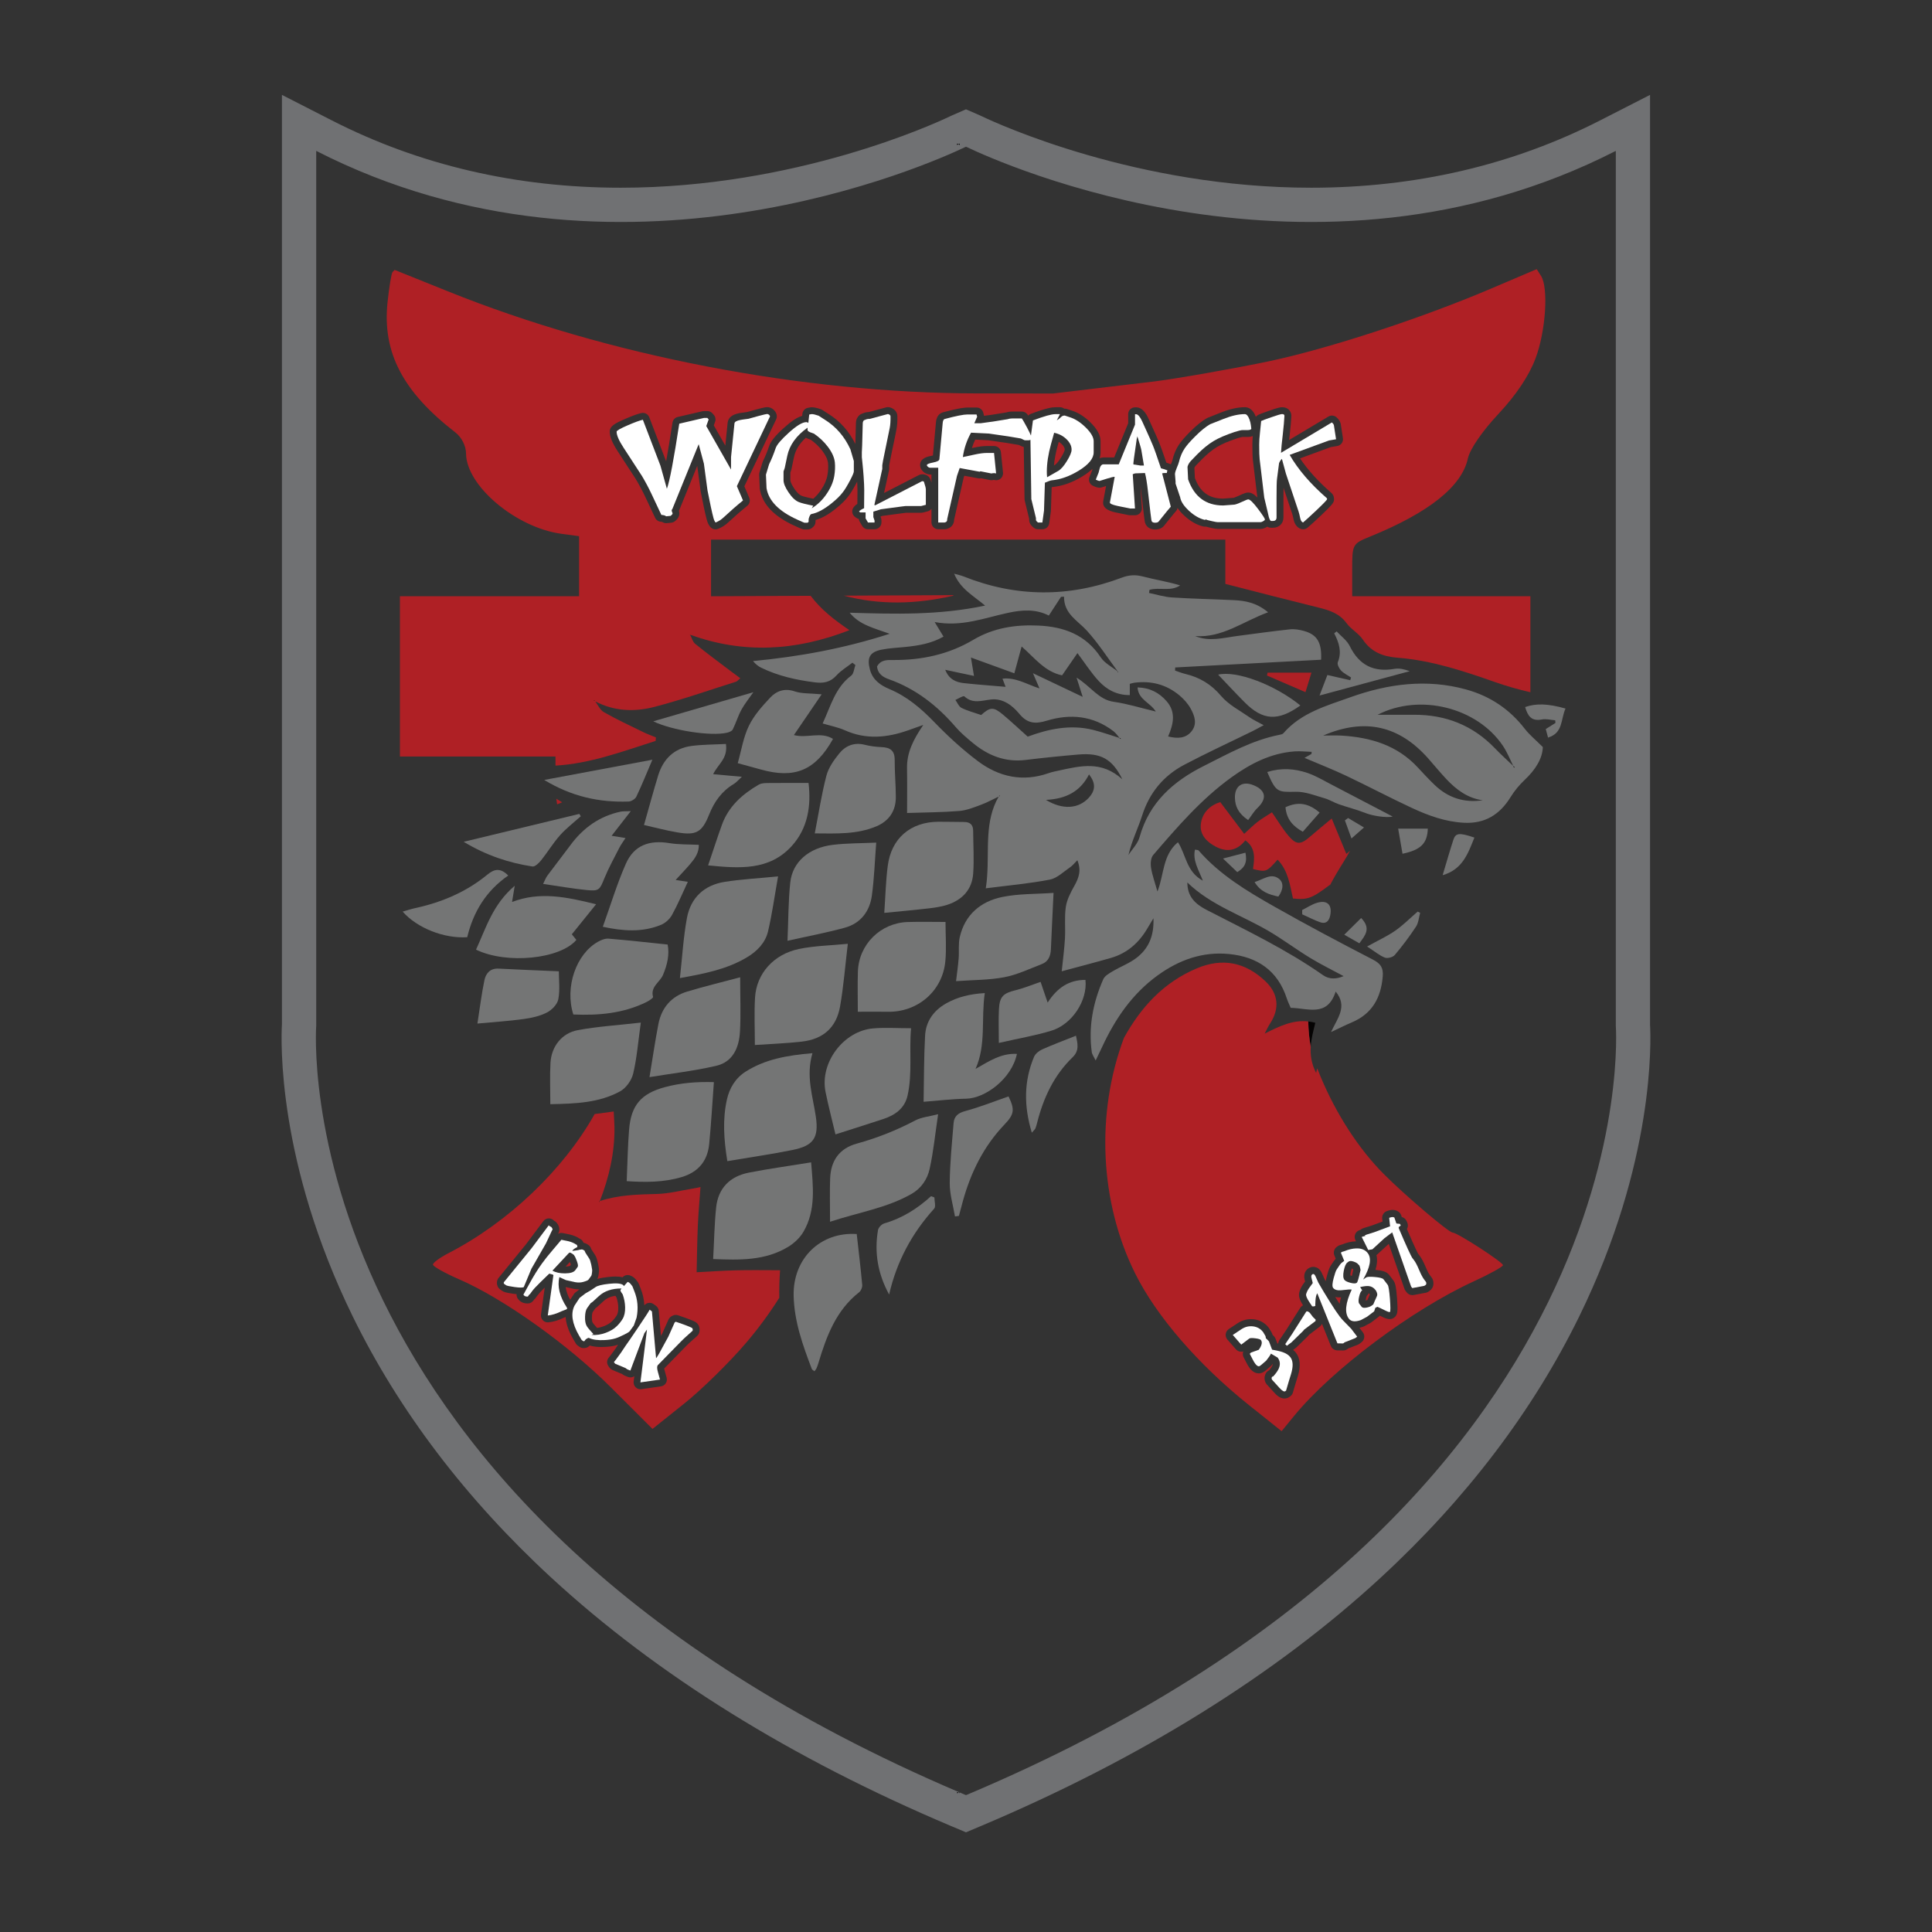 <svg viewBox="0 0 1440 1440" xmlns="http://www.w3.org/2000/svg" id="Layer_1">
  <rect x="0" y="0" width="1440" height="1440" fill="#333333" stroke="none"/>
  <defs>
    <style>
      .cls-1 {
        fill: #fff;
      }

      .cls-2 {
        fill: #707173;
      }

      .cls-3 {
        fill: #af2025;
      }

      .cls-4 {
        fill: #050303;
      }

      .cls-5 {
        fill: #747575;
      }
    </style>
  </defs>
  <path d="M1229.85,763.57V70.72l-37.16,19c-65.14,33.31-137.61,50.2-215.42,50.2-130.31,0-233.88-47.72-245.27-53.16l-.58-.27c-.44-.21-.85-.4-1.23-.56l-10.2-4.45-10.2,4.45c-.37.16-.77.34-1.3.59l-.51.24c-11.38,5.44-114.95,53.16-245.27,53.16-77.81,0-150.28-16.89-215.41-50.2l-37.16-19v692.84c-.67,11.56-3.79,102.22,52.86,217.81,34.51,70.4,84.25,135.83,147.84,194.47,78.71,72.58,179.02,134.9,298.1,185.21.38.16.78.33,1.24.51l9.83,4.14,9.84-4.16c.4-.16.8-.32,1.19-.49,119.09-50.31,219.38-112.62,298.1-185.21,63.59-58.64,113.33-124.07,147.84-194.47,56.65-115.58,53.53-206.25,52.86-217.81ZM713.38,107.03s.34.18.99.5c.66-.32.99-.5.99-.5v.96c-.39-.18-.71-.34-.99-.46-.28.12-.6.28-.99.46v-.96ZM720.99,1337.58c-.32.14-.66.27-.99.41-.34-.14-.67-.27-.99-.41-1.22-.52-2.42-1.04-3.64-1.56v.58c-.34-.14-.66-.28-.99-.43-.34.14-.66.28-.99.43v-.83c.32.14.66.27.99.41.23-.1.46-.19.69-.28-506.32-215.75-479.38-571.52-479.38-571.52V112.46c224.85,114.99,459.48,8.74,483.33-2.66.39-.18.71-.34.99-.46.28.12.6.28.99.46,23.85,11.4,258.45,117.65,483.33,2.66v651.92s27.09,357.63-483.33,573.21Z" class="cls-2"></path>
  <path d="M980.36,762.33c-1.81-.49-3.57-.81-5.29-1,.29,7.6.85,13.42,1.87,18.74.39-5.96,1.95-11.73,3.42-17.73Z" class="cls-4"></path>
  <path d="M715.37,107.03s-.34.18-.99.5c.28.12.6.28.99.46v-.96Z" class="cls-4"></path>
  <path d="M713.38,107.03v.96c.39-.18.71-.34.99-.46-.66-.32-.99-.5-.99-.5Z" class="cls-4"></path>
  <path d="M713.38,1336.61c.34-.14.66-.28.99-.43-.34-.14-.67-.27-.99-.41v.83Z" class="cls-4"></path>
  <path d="M992.58,610.07c-6.22,5.2-11.31,9.32-16.25,13.61-6.91,6-10.11,6.18-15.98-.73-4.32-5.09-7.76-10.94-12.32-17.48-3.86,2.53-7.45,4.6-10.71,7.09-3.08,2.36-5.81,5.16-9.98,8.93-6.02-7.99-11.7-15.51-17.84-23.66-7.63,2.41-13.64,7.96-14.5,16.73-.76,7.84,4.68,13.19,11.44,16.64,8.4,4.28,15.8,2.7,21.76-4.85,7.98,5.75,6.79,13.78,5.71,21.36,9.79,2.41,10.07,2.3,18.34-6.97,7.85,8.12,9.19,18.87,11.44,28.94,10.87,1.16,14.13-.06,27.42-10.09.06.05.12.11.18.17,2.88-5.47,6.22-11.16,10.09-17.3,1.61-2.55,3.26-5.38,4.91-8.39-.9.77-1.82,1.57-2.8,2.41-3.83-9.28-6.95-16.83-10.91-26.4Z" class="cls-3"></path>
  <path d="M425.48,942.59c-.08-.24-.18-.55-.31-.91-.15-.41-.29-.77-.41-1.07l-3.15,3.38c2.07-.06,2.96-.38,3.23-.5l.64-.89Z" class="cls-3"></path>
  <path d="M458.63,965.78c-3.57.56-6.47,1.87-8.78,3.98l-4.64,4.23c-.16.15-.33.28-.51.41l-.83.58-2.1,2.91s-.51.83-.6,3.65c-.12,2.92.41,4.01.57,4.27.23.38.99,1.46,3.29,3.97,1.55-.2,3.12-.59,4.7-1.18,2.71-.99,4.9-2.29,6.52-3.89,1.44-1.43,2.61-2.91,3.47-4.38.79-1.35,1.16-3.34,1.1-5.89-.06-2.43-.5-4.89-1.31-7.35-.3-.43-.59-.87-.88-1.32Z" class="cls-3"></path>
  <path d="M1008.68,946.47c-.03-.14-.06-.26-.09-.37l-.31-.32c-.12-.07-.35-.19-.76-.34-.19.47-.48,1.32-.76,2.77-.22,1.15-.28,1.91-.28,2.38.27.1.64.22,1.14.36.27-1.02.62-2.45,1.06-4.48Z" class="cls-3"></path>
  <path d="M995.19,966.67c.32.52.64,1.04.98,1.58.79,1.27,1.54,2.43,2.26,3.54.26-1.53.61-3.12,1.12-4.81-.42.02-.81.03-1.19.03-.59,0-1.12-.03-1.58-.07-.57-.06-1.09-.15-1.59-.27Z" class="cls-3"></path>
  <path d="M976.93,780.06c-1.02-5.32-1.58-11.14-1.87-18.74-11.43-1.29-21.27,3.46-32.45,9.07,1.84-3.48,2.72-5.53,3.93-7.36,7.49-11.3,6.27-22.53-3.39-31.68-15.05-14.26-32.09-17.65-51.26-9.54-24.64,10.42-41.59,28.93-54.19,51.82-21.09,56.34-18.01,122.32,8.28,175.33,15.84,32.01,47.14,68.17,85.34,98.66l23.92,19.1,9.53-11.65c28.37-34.49,87.72-78.93,133.49-99.92,12.05-5.53,21.96-11.02,21.96-12.17,0-2.23-34.05-24.26-37.46-24.26-2.89,0-35.83-28-51.48-43.77-18.51-18.62-35.27-44.43-46.88-72.18-.97-2.31-1.84-4.45-2.62-6.49-.31,1.1-.59,2.25-.8,3.49-3.59-7.09-4.45-13.51-4.04-19.74ZM984.15,947.04c.48.64,1,1.53,1.97,3.8.61,1.42,1.02,2.34,1.21,2.72.23.42.5.9.8,1.41.21-1.31.51-2.63.86-3.91,1.32-4.98,2.21-6.73,2.89-7.78,1.74-2.71,2.84-4.2,3.68-5.13l-1.02-2.49c-.9-2.22-.2-4.77,1.71-6.22l.58-.44c.96-.73,2.06-1.07,2.9-1.29.21-.05.36-.09.47-.12,3.6-1.48,7.14-2.29,10.49-2.4l-.46-.92c-.7-1.4-.74-3.05-.11-4.49.63-1.44,1.87-2.52,3.38-2.96l.51-.15c.15-.14.31-.27.48-.4.6-.46,1.3-.79,2.05-.98.08-.03.17-.06.26-.09l5.67-1.76,7.97-2.96-.23-2.26c-.25-2.37,1.12-4.61,3.34-5.48,1.64-.64,3.09-.95,4.44-.95,1.74,0,3.34.53,4.61,1.53.81.64,1.42,1.5,1.75,2.47l.43,1.27c.42.12.85.29,1.27.52.98.53,1.76,1.36,2.24,2.36l.56,1.16c.78,1.63.66,3.5-.22,4.98,6.54,15.23,8.13,18.04,8.47,18.54l1.13,1.49c1.36,1.8,2.8,4.51,4.39,8.28,1.6,3.81,2.61,5.39,3.07,6l1.35,1.78c.87,1.15,1.33,2.58,1.36,4.25.04,3.03-1.5,4.65-2.42,5.35l-.57.43c-.08.06-.16.12-.25.17-.7.59-1.54,1-2.47,1.18l-9.06,1.68c-.32.06-.65.09-.97.09-1.64,0-3.21-.76-4.22-2.1l-.86-1.14c-.33-.44-.59-.93-.78-1.45l-11.7-33.51-8.58,7.88c-.19.17-.39.33-.6.47.92,3.63.36,7.52-.75,11.01.07,0,.14.01.2.02,4.65.43,8.13,1.23,10.05,3.76l3.12,4.12c1.27,1.67,2.04,4.18,2.73,13.28.73,9.52.55,12.38-2.12,14.4-.98.74-2.18,1.14-3.47,1.14-1.51,0-3.11-.52-5.9-1.91-.51-.25-.97-.48-1.37-.68-.28.36-.61.69-.99.97l-5.38,4.07c-.22.17-.46.32-.7.45l-4.51,2.41c-.23.12-.47.23-.72.32-1.01.36-1.96.62-2.88.83l2.56,3.38c.85,1.12,1.22,2.53,1.02,3.92-.19,1.39-.93,2.65-2.05,3.5l-1.4,1.06c-.38.29-.81.53-1.25.7l-7.24,2.85-.57.43c-.92.7-2.04,1.07-3.19,1.07-.03,0-4.36-.08-4.36-.08-2.12-.04-4.02-1.35-4.81-3.32l-6.62-16.45c-.36.8-.9,1.52-1.61,2.07l-7.92,6-.55.66c-.12.15-.25.29-.39.42l-8.46,8.28c-.16.16-.33.3-.51.44l-2.05,1.55c.81.68,1.56,1.41,2.17,2.22,3.1,4.09,3.56,9.85,1.39,17.11-.33,1.06-.89,2.89-1.7,5.55l-2.03,6.9c-.32,1.09-.98,2.04-1.88,2.73l-.57.43c-1.1.84-2.43,1.28-3.83,1.28-3.24,0-5.75-2.29-7.77-4.53l-5.41-5.95c-.26-.29-.49-.6-.68-.93-1.31-2.29-1.33-4.95-.07-7.29.55-1.02,1.43-1.84,2.48-2.31,1.56-1.84,2.17-2.98,2.4-3.53.23-.55.33-.98.33-1.35-.26.33-.53.67-.81,1.03-.2.25-.43.48-.67.69l-3.56,3.06c-.99.87-2.62,2.13-4.73,2.34-.18.02-.51.04-.69.04-3.64,0-5.91-2.88-6.66-3.82-.87-1.07-1.79-2.58-2.76-4.57-.88-1.74-1.48-2.92-1.81-3.51-.44-.8-.66-1.69-.65-2.6,0-.48.07-1.13.31-1.84-.48.14-.98.21-1.47.21-1.48,0-2.95-.62-3.99-1.81l-6.32-7.23c-1-1.15-1.46-2.68-1.26-4.19.2-1.51,1.05-2.87,2.33-3.71l6.68-4.41c3.05-1.96,6.33-2.94,9.82-2.94.61,0,1.22.03,1.85.09,4.7.49,8.65,2.71,11.46,6.42.22.29.32.42,1.97,3.27.33.59.58,1.2.76,1.85.88.89,1.3,1.4,1.58,1.76.31.4.55.85.73,1.32l1.28,3.38c.22.05.42.09.63.14.07-.89.36-1.78.88-2.57l5.23-7.77,10.34-16.33c.34-.53.77-1,1.28-1.39.25-.19.51-.35.77-.49-2-3.1-3.72-6.64-2.69-9.98.48-1.74,1.39-3.65,2.74-5.68.06-.09.1-.16,1.51-2.08-.08-.32-.18-.68-.28-1.07-1.32-5,1.24-7.57,2.4-8.45,1.19-.9,2.58-1.39,4-1.39,1.2,0,3.48.36,5.31,2.78Z" class="cls-3"></path>
  <path d="M581.41,946.76c-11.59,0-22.13-.2-32.66.06-10.22.25-20.44.97-29.51,1.43.25-10.6.37-22.49.87-34.37.4-9.5,1.28-18.98,1.99-29.13-1.42.29-3.66.81-5.92,1.18-8.77,1.42-17.53,3.73-26.34,3.97-14.48.39-28.85.67-42.75,5.3,6.87-17.65,11.09-35.84,10.91-54.89-.03-3.46-.34-6.92-.59-11.86-4.78.63-9.5,1.26-14.18,1.88-23.42,41.71-64.55,80.87-109.16,103.81-6.23,3.23-11.35,6.97-11.35,8.42.04,1.41,8.79,6.31,19.44,10.94,33.01,14.28,81.38,48.74,113.46,80.86l30.71,30.67,23.7-18.92c13.02-10.42,33.83-30.82,46.21-45.4,8.99-10.52,17.22-21.73,24.6-33.44-.12-6.77.09-13.61.58-20.51ZM446.96,895.52l-.18.44-.1-.64.28.2ZM520.34,994.9c-.11.15-.23.3-.36.44-.37.41-1.05,1.07-3.41,3.1-2.06,1.81-3.8,3.43-5.13,4.79l-16.42,16.79c.05.3.14.7.29,1.22l1.56,5.64c.39,1.41.16,2.93-.65,4.16-.8,1.23-2.09,2.05-3.55,2.26l-14.59,2.11c-.24.03-.49.05-.73.05-1.33,0-2.61-.52-3.57-1.46-1.14-1.12-1.69-2.7-1.49-4.28l.5-4.01c-.27.19-.56.35-.86.49-.66.29-1.36.43-2.06.43-.64,0-1.29-.12-1.9-.37l-2.33-.93c-.39-.15-.75-.36-1.09-.6l-.82-.59-7.1-2.97c-1.52-.62-2.39-1.8-3.28-3.17-1.3-2-1.05-4.63.6-6.33.22-.25,1.14-1.4,4.72-6.36.37-.52.9-1.31,1.58-2.37.16-.24.3-.46.44-.68-.21.07-.44.15-.64.21-2.42.77-5.4,1.25-8.98,1.43-.97.06-1.93.08-2.85.08-3.35,0-6.22-.37-8.7-1.12-.89,1.09-2.19,1.76-3.6,1.86l-.69.05c-.12,0-.23.01-.34.01-1.07,0-2.11-.34-2.99-.96l-1.3-.93c-1.02-.73-1.25-1.13-3.44-4.96-3.39-5.89-5.25-11.35-5.57-16.32-.36.14-.64.24-.8.31-4.5,2.16-8.45,3.35-12.08,3.66-.14.01-.28.02-.43.02-1.4,0-2.74-.57-3.71-1.6-1.07-1.13-1.56-2.68-1.35-4.21l2.8-20.11c-3.35,3.27-4.83,5.04-5.49,5.95l-1.29,1.79c-.31.43-.68.82-1.13,1.17l-.58.8c-.93,1.29-2.4,2.07-3.99,2.12h-.39c-2.06,0-3.83-.51-5.25-1.54-.51-.37-.97-.82-1.43-1.39,0,0,0-.01,0-.01,0,0,.04.04.11.11-1.13-1.07-1.67-2.59-1.56-4.09-.73-.07-1.49-.16-2.35-.29-5.57-.76-7.23-1.35-8.49-2.26l-1.53-1.11c-.73-.53-1.31-1.25-1.68-2.07-1.03-2.31-.69-4.85.86-6.66l20.29-24.88,12.86-17.17c.97-1.3,2.49-2.05,4.09-2.05.19,0,.38.01.57.03,1.23.14,2.36.72,3.17,1.61.46.24.83.47,1.15.71.34.25.65.53.92.85,1.56,1.86,2.24,3.78,2.02,5.7-.11.94-.44,1.82-.95,2.6.75-.42,1.59-.66,2.46-.66.34,0,.68.03,1.02.1,0,0,5.27,1.08,5.33,1.09,2.73.66,5.13,1.67,7.14,2.99,1.41.54,2.53,1.68,3.02,3.14,1.24.24,2.49.83,3.79,1.77.97.7,1.67,1.72,1.96,2.88h0s.26.59,1.26,2c1.51,2.14,2.33,3.59,2.74,4.85.76,2.33,1.35,4.99,1.74,7.9.12,1,.07,2.07-.13,3.7-.19,1.53-.47,2.79-1.07,3.88,2.1-.62,4.73-1.09,8.08-1.46,2-.23,3.83-.35,5.42-.35,2.07,0,3.81.19,5.3.59l.02-.02c1-1.12,2.4-1.69,3.8-1.69.85,0,1.7.21,2.47.64.75.31,1.27.59,1.72.93,1.09.78,2.19,2,3.53,3.92.25.36.46.76.61,1.17.3.82.75,1.97,1.35,3.44,1.64,4,2.53,8.19,2.74,12.52.67-.83,1.58-1.44,2.63-1.72.43-.11.86-.17,1.29-.17,1.07,0,2.12.34,3.01.98l1.73,1.25c1.2.87,1.97,2.21,2.1,3.69l1.66,18.69c.3-.55.6-1.11.91-1.69l4.65-10.41c.14-.32.31-.61.51-.89.82-1.14,1.92-1.74,2.88-2.17.66-.3,1.38-.45,2.1-.45.52,0,1.05.08,1.55.24,1.04.33,3.05,1.03,6.02,2.1,5.57,2.03,6.81,2.75,7.59,3.32.86.63,2.32,2.06,2.54,4.76.05.67.21,2.65-1.08,4.44Z" class="cls-3"></path>
  <path d="M710.69,443.95c-.11-.13-.22-.25-.33-.37l-81.55.39c26.71,7.03,53.61,6.51,81.88-.01Z" class="cls-3"></path>
  <path d="M1019.19,968.9l.05-.04.46-1.11c.51-1.2.96-2.2,1.34-3-.37-.48-.67-.7-.91-.81-.34.75-.84,1.41-1.47,1.93-.11.3-.29.82-.49,1.69-.19.79-.26,1.33-.29,1.66l.07.1c.91-.22,1.24-.42,1.24-.42Z" class="cls-3"></path>
  <path d="M597.29,369.46c.87.36,3.14,1.12,8.88,2.26,2.16-1.86,4.11-4.08,5.83-6.64,2.55-3.76,4.15-7.49,4.76-11.11.51-3.13.65-6.09.4-8.77-.27-2.72-1.69-5.8-4.21-9.12-2.35-3.1-5.24-5.88-8.61-8.28-.81-.28-1.62-.58-2.43-.9-.47-.2-.9-.41-1.29-.63-4.82,4.35-7.73,9.15-8.86,14.56l-1.88,8.98c-.05.21-.1.43-.18.63l-.61,1.77v5.65c0,.46.2,2.28,2.8,6.15,2.55,3.86,4.47,5.06,5.38,5.44Z" class="cls-3"></path>
  <path d="M428.93,963.28l3.01-2.29c-.16,0-.32.03-.48.03-1.21,0-2.47-.12-3.75-.36-.39-.08-2.39-.53-6.12-1.36.39,2.99,1.52,6.14,3.37,9.49l2.79-4.25c.32-.48.71-.91,1.17-1.26Z" class="cls-3"></path>
  <path d="M790.85,340.98c2.64-4.27,2.73-5.75,2.74-5.82,0-.47,0-1.95-2.24-4.13-.69-.67-1.42-1.24-2.22-1.73l-.86,3.11c-1.42,5.18-2.33,10.04-2.72,14.53l.61-.35c.57-.32,2.15-1.5,4.69-5.61Z" class="cls-3"></path>
  <path d="M488.85,549.6c-3.1-1.28-6.28-2.4-9.29-3.87-9.9-4.84-19.92-9.48-29.47-14.93-2.75-1.57-4.36-5.14-6.37-8,14.05,7.37,29.16,7.94,43.93,4.1,20.55-5.34,40.66-12.41,60.93-18.8.9-.29,1.59-1.26,3.19-2.58-2.44-1.8-4.57-3.34-6.65-4.92-9.03-6.86-18.17-13.59-26.97-20.72-1.86-1.51-2.56-4.46-3.77-6.78,39.1,14.07,77.75,12.52,118.73-3.39-11.24-7.69-21.06-15.2-28.91-25.63l-74.22.35v-42.21h383.33v33c23.05,5.93,46.11,11.85,69.21,17.57,8.44,2.09,15.77,4.37,21.19,11.77,3.32,4.54,8.92,7.47,12.03,12.1,6.41,9.53,15.15,12.72,26.13,13.59,25.11,1.97,48.89,9.88,72.47,18.14,8.68,3.04,17.45,5.56,26.33,7.57v-71.56h-132.82v-19.51c0-19.25.15-19.58,13.17-24.89,43.99-17.88,68.51-37.42,73.03-58.23,1.56-7.01,10.57-20.18,22.85-33.31,13.32-14.28,22.81-28.49,27.63-41.43,7.6-20.29,9.72-52.45,4.08-61.38l-3.23-5.04-34.49,14.69c-51.44,21.88-120.14,44.4-164.53,53.85-24.63,5.23-69.73,13.17-86.09,15.17-8.72,1.04-29.23,3.49-45.58,5.42l-29.78,3.56-56.3-.07c-130.78-.15-275.43-28.04-394.71-76.07l-39.76-15.99-1.52,1.56c-.85.85-2.56,11.05-3.78,22.7-3.89,37.28,11.39,66.54,50.52,96.84,4.75,3.67,7.94,9.98,8.01,15.8.19,24.07,37.24,55.23,71.07,59.79l13.17,1.78v44.77h-133.52v119.47h115.94l.02,6.76c25.74-1.44,50.08-10.6,74.62-18.41.07-.87.15-1.75.22-2.62ZM513.5,473.04l.53-.06.3.02-.83.04ZM584.37,318.85c5.47-4.99,9.79-7.84,13.52-8.87l.17-1.55c.26-2.43,2.19-4.31,4.58-4.54l.17-.04c.89-.21,1.57-.31,2.22-.31,1.73,0,3.89.48,6.81,1.5.42.15.81.35,1.17.59,1.07.73,2.61,1.72,4.61,2.97,8.49,5.29,15.16,12.8,19.91,22.28l.42-15.42c0-3,1.39-4.93,2.56-5.99.49-.45,1.06-.79,1.69-1.02.28-.1.95-.36,2.01-.77.98-.36,2.02-.53,3.36-.58l12.96-3.48c.43-.12.88-.17,1.32-.17.49,0,.99.07,1.47.21,5.13,1.54,5.53,5.43,5.53,6.59.08,3.68-.13,6.86-.64,9.59-.3,1.75-1.44,7.31-3.47,16.93-1.59,7.62-1.93,9.64-2,10.16v2.53c0,.37-.04.74-.12,1.09l-3.71,16.91,26.07-13.41c.72-.37,1.52-.57,2.34-.57,2.82,0,4.43,1.23,5.28,2.26.4.49.71,1.04.91,1.64.29.87.52,1.61.72,2.29v-6.01h-1.01c-1.24,0-3.1-.34-4.94-1.97-2.06-1.81-2.5-3.76-2.5-5.07,0-5.26,5.91-6.41,8.75-6.95.3-.06.57-.12.8-.17.52-6,1.26-14.11,2.26-24.73.11-1.25.31-2.19.65-3,1.03-2.95,3.15-4.01,4.36-4.39.07-.02.13-.04.2-.06,11.94-3.2,16.24-3.57,18.44-3.57h6.67c2.32,0,4.35,1.56,4.94,3.81l.45,1.7c.06.22.1.44.13.67l3.35-.46c.16-.02.32-.04.48-.04.11-.02.24-.04.4-.07.68-.13,1.24-.21,1.75-.24l10.32-1.67c1.5-.46,3.02-.69,4.53-.69h7.34c1.4,0,2.73.57,3.69,1.58.27.29.58.65,1.07,1.4.5-.5,1.07-.93,1.76-1.19,11.85-4.5,16.23-5.02,18.49-5.02h3.45c1.14,0,2.24.38,3.12,1.06.15,0,.29,0,.44,0,.6,0,1.2.11,1.76.31.31.11,1.55.52,3.72,1.23,4.63,1.46,9.24,4.4,13.65,8.72,5.08,4.99,7.54,9.57,7.54,14v8.25c0,1.53-.25,3.01-.73,4.47,1.14-.5,2.19-.6,2.85-.6h8.02l10.44-25.5v-6.76c0-2.82,2.29-5.11,5.11-5.11h.78c5.21,0,8,5.79,9.05,7.96.63,1.38,1.71,3.75,3.27,7.2,1.71,3.71,3.34,7.43,4.84,11.01,1.06,2.5,2.83,7.44,5.4,15.07.76.25,1.6.54,2.53.88.29.11.57.24.83.39.91-2.18,1.09-2.86,1.1-2.93,1.05-4.55,2.73-8.49,5-11.86,1.75-2.61,4.46-5.74,8.29-9.57,4.75-4.75,8.83-8.04,12.46-10.07.24-.13.48-.25.74-.34.28-.11,3.51-1.39,9.64-3.83,6.65-2.65,12.67-4,17.9-4,2.52,0,6,1.25,8.22,7.17.46-.59,1.03-1.1,1.72-1.45.82-.41,2.46-1.13,7.98-3.02,7.09-2.49,8.72-2.7,9.88-2.7,4.52,0,6.89,3.22,6.89,6.4,0,.08,0,.16,0,.24-.16,3.32-.58,8.08-1.25,14.15-.15,1.29-.29,2.51-.42,3.66l29.31-17.5c.81-.48,1.72-.72,2.62-.72,1.22,0,2.43.43,3.39,1.28,2,1.77,3.1,3.7,3.26,5.72l1.52,9.86c.42,2.76-1.44,5.34-4.19,5.81l-4.77.81-23.02,8.43c5.76,8.6,13.61,17.25,23.39,25.78.15.13.29.27.42.41.71.78,1.55,2.13,1.55,4.16,0,2.47-.7,3.58-9.48,11.95-4.95,4.65-8.29,7.7-10.23,9.34-.93.79-2.11,1.21-3.3,1.21-.51,0-1.02-.08-1.52-.23-1.66-.51-4.59-2.11-5.6-6.99-.5-2.44-.86-3.73-1.08-4.38l-6.44-19.3c-.03,1.91-.05,4.42-.05,7.68v14.31c0,4.58-3.24,7.77-7.89,7.77h-1.22c-1.17,0-2.15-.31-2.95-.81-.16.1-.29.2-.47.3-1.66.94-3.16,1.4-4.59,1.4h-31.91c-.9,0-2.18-.16-5.75-.98-1.33-.3-2.33-.55-3.12-.77-.23.03-.46.05-.7.05-.4,0-.81-.05-1.2-.14-4.84-1.17-9.57-3.87-14.05-8-2.13-1.96-3.82-3.89-5.12-5.82-.19.97-.63,1.88-1.34,2.61-.3.31-1.77,2-8.76,10.74-1.51,1.83-3.74,2.72-6.66,2.72-4.26,0-7.3-2.54-7.74-6.48l-.66-5.11c-.37-2.77-.99-8.13-1.9-16.38-.19-1.72-.39-3.32-.59-4.79l1.09,16.72c.09,1.41-.4,2.79-1.37,3.82-.96,1.03-2.31,1.61-3.73,1.61h-3.67c-.34,0-.68-.03-1.02-.1l-9.12-1.86c-3.29-.7-10.92-2.31-9.91-8.49l2.12-11.35-3.35,1.04c-.49.15-1,.23-1.51.23-1.29,0-2.66-.4-4.91-1.44-2.47-1.14-3.62-4.02-2.6-6.54l1.97-4.9c.09-.39.2-.81.31-1.24-2.01,1.94-4.51,3.83-7.55,5.69-7.37,4.54-14.87,7.2-22.29,7.92.02,0-.16.04-.61.19l-.56,17.53c0,.18-.02.36-.05.54l-1.22,8.81c-.35,2.52-2.51,4.4-5.06,4.4h-3.22c-1.08,0-2.13-.34-3-.97-2.43-1.77-3.66-3.84-3.66-6.15v-.68l-3.3-13.56c-.09-.37-.14-.75-.15-1.13l-.58-38.9c-1.1-.19-2.11-.65-3.04-1.15-.22-.12-.41-.21-.57-.29-4.16-.79-11.83-1.97-22.87-3.5l-9.72-.48c-.97,2.04-1.79,4.14-2.45,6.28.29-.06.59-.13.9-.19,4.1-.89,7.44-1.33,10.2-1.33h5.45c2.62,0,4.82,1.98,5.08,4.59l1.55,15.28c.18,1.8-.6,3.57-2.07,4.64-.89.65-1.95.98-3.01.98-.52,0-1.04-.08-1.54-.24-.19,0-.51.04-1.01.14-.33.07-.66.1-1,.1s-.67-.03-1-.1l-6.62-1.32c-.37.08-.75.13-1.14.13-.31,0-.62-.03-.93-.08l-10.52-1.95-.48,1.4-7.13,31.44c0,3.44-2.33,6.16-5.92,6.93-.35.08-.71.11-1.07.11h-4.78c-2.82,0-5.11-2.29-5.11-5.11v-10.18c-.68.93-1.66,1.64-2.84,1.94l-3.45.89c-.42.11-.85.16-1.28.16h-11.25l-3.58.45-14.09,1.88-1.5.47.44,1.27c.18.53.28,1.1.28,1.66v1.46c0,2.82-2.29,5.11-5.11,5.11h-4.89c-1.82,0-3.51-.97-4.42-2.55l-1.78-3.07c-.36-.63-.59-1.32-.66-2.04-.56-.13-1.1-.36-1.58-.68l-1-.65c-2.22-1.44-2.98-4.33-1.74-6.68.64-1.21,1.64-2.23,3.21-3.22l.09-10.37c0-1.58-.08-3.72-.22-6.31-.19.38-.38.75-.6,1.17-2.32,4.43-4.27,7.62-5.96,9.77-2.1,2.82-5.17,5.89-9.04,9-5.6,4.55-10.68,7.43-15.44,8.74v1.28c0,1.52-.67,2.95-1.84,3.93l-.78.65c-.92.76-2.07,1.18-3.27,1.18h-2.34c-1.27,0-1.55-.1-7.33-2.72-15.37-6.93-24.1-16.12-25.95-27.32-.03-.2-.05-.4-.06-.61l-.44-10.13c-.03-.58.05-1.15.22-1.71l2.33-7.7c.08-.27.18-.53.31-.77,1.67-3.38,3.23-7.2,4.64-11.35,1.23-3.56,4.64-7.74,11.09-13.55ZM466.02,312.21c5.47-2.37,9.43-3.79,12.08-4.35.35-.07.71-.11,1.06-.11,2.08,0,4,1.27,4.77,3.28l12.56,32.83c1.28-6.99,2.84-16.35,4.75-28.86.32-2.07,1.86-3.73,3.89-4.2l18.46-4.29c.38-.09.77-.13,1.15-.13h2.45c1.46,0,2.86.63,3.83,1.72l1,1.13c1.24,1.4,1.61,3.36.98,5.11l-.98,2.72,8.59,15.09,1.74-17.15c.47-3.64,3.24-5.94,8.25-6.96.5-.12,1.6-.32,6.2-.92,1.25-.37,3.54-1.01,6.97-1.94,5.85-1.58,7.18-1.71,8.12-1.71,1.25,0,3.1.36,4.88,2.08,1.48,1.44,2.22,3.05,2.22,4.8,0,.76-.17,1.51-.49,2.19l-23.7,49.92,3.65,8.56c.9,2.1.29,4.54-1.49,5.98-4.56,3.69-9.33,7.85-14.18,12.38-2.24,2.1-4.82,3.73-7.64,4.83-.6.23-1.23.35-1.85.35-1.49,0-2.95-.66-3.94-1.86-1.17-1.41-2.01-3.17-2.57-5.39-1.05-3.83-2.54-10.67-4.51-20.82-.02-.1-.04-.2-.05-.3l-2.54-18.97-13.63,33.56c.22.7.32,1.33.32,1.96,0,3.13-2.47,5.06-3.4,5.79-.77.6-1.69.97-2.66,1.07l-3.34.32c-.16.02-.33.02-.49.02-1.06,0-2.1-.33-2.97-.95-.16-.03-.45-.08-.91-.11-1.86-.12-3.51-1.24-4.3-2.92l-7.23-15.36c-2.14-4.57-4.57-9.12-7.21-13.54-.22-.35-2.77-4.28-13.46-20.7-4.05-6.21-5.94-10.85-5.94-14.59,0-4.12,3.69-6.17,11.54-9.54ZM443.03,522.45l-.58-.05.82-.23-.24.29Z" class="cls-3"></path>
  <path d="M926.33,325.65c-.1,0-1.15.06-4.64,1.2-6.12,2.02-11.03,4.14-14.57,6.27-3.51,2.11-7.27,5.19-11.19,9.13-2.62,2.7-4.21,4.34-4.73,4.88-.42.47-.76.99-.98,1.5l.37,7.62c3.83,10.43,10.48,15.33,20.88,15.38l7.36-.55c.13,0,.41-.01.42-.01.24-.05,1.29-.29,3.81-1.46,4.59-2.14,5.95-2.5,7.27-2.5,2.19,0,4.24,1.05,6.83,3.68l-3.34-27.96c-.25-2.12-.37-5.84-.37-11.36,0-1.89.11-4.06.3-6.46-.97.39-2.17.65-3.65.65h-3.78Z" class="cls-3"></path>
  <path d="M414.64,595.35c.16,1.44.37,2.82.61,4.16,1.24-.51,2.48-1,3.73-1.52-1.45-.9-2.9-1.78-4.34-2.64Z" class="cls-3"></path>
  <polygon points="443.03 522.45 443.27 522.16 442.45 522.39 443.03 522.45"></polygon>
  <polygon points="513.5 473.04 514.32 473 514.02 472.98 513.5 473.04"></polygon>
  <polygon points="446.96 895.52 446.69 895.33 446.79 895.97 446.96 895.52"></polygon>
  <path d="M1136.5,543.24c-11.34-14.69-25.87-24.39-43.65-29.32-29.4-8.14-58.27-4.29-86.26,5.73-17.83,6.39-36.79,11.53-50.03,26.88-.61.71-1.9.96-2.93,1.16-20.28,3.96-38.07,14.04-56.22,23.13-22.84,11.42-40.85,27.23-48.03,53.12-1.34,4.84-5.46,8.91-8.3,13.34,2.49-10.54,7.12-19.81,10.25-29.56,5.44-16.95,15.91-29.55,31.34-37.7,16.7-8.83,33.9-16.73,50.86-25.06,2.37-1.17,4.67-2.48,8.35-4.45-4.44-2.45-7.67-3.88-10.5-5.86-7.28-5.09-15.66-9.33-21.23-15.92-7.39-8.75-15.99-13.88-26.72-16.43-2.59-.62-5.09-1.65-7.62-2.5.04-.77.09-1.55.13-2.32,36.3-1.92,72.6-3.84,108.74-5.76.58-12.83-2.93-18.67-12.68-21.42-3.38-.95-7.11-1.59-10.56-1.23-13.1,1.4-26.15,3.25-39.22,4.95-10.42,1.36-20.82,4.43-31.42.07,20.35,1.47,35.6-10.88,54.36-17.73-8.6-7.18-16.96-8.63-25.57-9.05-15.34-.74-30.7-1.01-46.02-2-5.76-.37-11.42-2.18-17.13-3.34.1-.78.21-1.56.31-2.33,7.37-2.15,15.78,1.48,22.86-3.33-9.31-2.8-18.71-4.27-27.88-6.65-5.5-1.43-10.32-1.11-15.57.87-39.47,14.92-78.88,14.7-118.14-.96-1.82-.72-3.77-1.1-6.85-1.97,4.65,11.34,14.09,16.23,23.08,23.77-34.45,7.31-67.64,6.32-100.97,5.31,7.44,9.16,18.03,11.4,29.83,15.7-34.38,11.1-67.73,17.06-101.85,20.35,1.96,2.31,3.84,3.85,5.97,4.89,12.66,6.18,26.13,9.2,40.07,10.96,6.65.84,11.58-.08,16.21-5.19,3.34-3.69,7.84-6.33,11.83-9.44.74.59,1.48,1.17,2.23,1.76-1,2.69-1.21,6.43-3.14,7.88-11.95,8.99-15.27,22.75-21.27,35.64,5.97,1.79,11.58,2.86,16.66,5.13,15.74,7.02,31.3,5.53,46.94.03,3.19-1.12,6.38-2.27,11.41-4.06-7.44,10.91-12.33,20.64-12.12,32.23.2,11.28.04,22.57.04,33.4,13.58-.46,26.31-.47,38.96-1.51,5.54-.46,11.02-2.72,16.34-4.69,1.15-.42,2.28-.9,3.4-1.39.22-.1.44-.21.66-.31,2.89-1.32,5.72-2.79,8.58-4.17.11-.05.23-.11.34-.17-10.6,18.4-7.11,38.79-8.62,59.41,0,.02,0,.03,0,.05-.05.66-.1,1.31-.16,1.97,0,.09-.01.18-.02.27-.06.62-.12,1.24-.19,1.86-.01.12-.02.25-.04.37-.06.57-.14,1.14-.21,1.71-.02.17-.04.35-.07.52-.1.74-.21,1.48-.33,2.23,16.28-2.09,32.16-3.49,47.74-6.48,5.48-1.05,10.27-5.93,15.22-9.28,1.83-1.24,3.22-3.11,5.31-5.18,3.18,7.75,1,13.37-2.29,19.21-2.75,4.88-5.51,10.21-6.31,15.63-1.13,7.7-.18,15.68-.64,23.52-.46,7.99-1.54,15.94-2.41,24.42,12.64-3.42,24.69-6.51,36.64-9.95,11.9-3.43,20.64-11.01,26.93-21.56,1.23-2.06,2.46-4.12,4.8-8.03.54,13.64-3.93,22.92-12.78,29.65-5.32,4.04-11.85,6.45-17.65,9.91-2.62,1.56-5.87,3.38-6.98,5.91-7.61,17.29-11.15,35.36-8.56,54.3.24,1.75,1.51,3.35,2.89,6.25,2.02-4.21,3.42-7.04,4.74-9.9,9.73-21.06,22.5-39.8,41.54-53.58,15.83-11.46,33.44-17.83,53.18-15.87,20.98,2.08,36.22,12.22,43,33.08.76,2.33,1.87,4.55,2.9,7.03,12.74.15,27.26,7.27,33.54-12.14,9.14,11.14,1.35,19.76-3.48,30.2,6.53-3.05,10.95-5.3,15.51-7.22,15.25-6.43,21.76-18.46,23.06-34.38.51-6.32-1.6-9.43-7.28-12.37-24.71-12.78-49.32-25.81-73.52-39.53-20.48-11.61-40.75-23.76-56.5-41.89-.35-.41-1.3-.3-2.68-.57-1.76,8.05,2.59,14.76,5.9,23.12-12.38-6.64-12.44-19.23-18.57-28.66-11.57,9.61-10.24,24.01-15.28,36.71-1.91-6.81-3.9-12.15-4.77-17.65-.49-3.08-.23-7.42,1.6-9.54,17.92-20.84,35.89-41.72,58.39-57.93,14.08-10.14,29.23-17.98,46.95-19.28,4.23-.31,8.52.2,12.78.33-.05.53-.11,1.05-.16,1.58-1.46.82-2.91,1.64-5.16,2.91,10.85,4.63,21.08,8.62,30.98,13.31,16.45,7.8,32.54,16.34,49.04,24.01,12.31,5.72,25.05,10.36,38.91,11.05,15.57.77,26.56-6.08,34.59-19.06,2.93-4.73,6.61-9.18,10.66-13,7.84-7.39,13.16-15.73,13.43-24.36-5.48-5.47-9.98-9.11-13.42-13.57ZM842.09,518.08v-8.38c1.19-.31,2.15-.67,3.14-.8,12.67-1.71,24.14,1.25,33.94,9.47,3.21,2.7,6.19,6.04,8.23,9.68,3.02,5.37,5.15,11.56.65,17.08-4.26,5.23-10.24,5.56-17.39,3.79,3.98-9.22,5.93-18.14-1.1-26.22-5.55-6.39-12.41-10.07-21.71-10.34.69,9.28,9.37,11.12,13.61,17.98-11.15-2.65-21.14-5.81-31.37-7.26-11.33-1.6-16.86-11.31-27.69-18.03,1.84,5.76,3.01,9.4,4.59,14.36-12.31-5.85-23.62-11.23-37.09-17.64,2.03,4.72,3.27,7.59,4.88,11.34-9.31-2.92-17.47-8.39-27.58-7.27.79,2.08,1.37,3.6,2.32,6.09-10.78-.94-20.99-1.65-31.15-2.77-5.82-.65-11.03-2.77-13.85-9.93,7.13,1.52,13.6,2.9,21.43,4.57-1.02-6.15-1.73-10.44-2.27-13.72,10.83,3.94,21.56,7.84,32.35,11.76,2.01-7.4,3.54-13.02,5.44-19.99,10.08,8.86,17.2,18.75,30.14,21.52,3.55-5.14,7.29-10.55,11.46-16.58,5.66,7.54,10.2,14.7,15.86,20.81,5.87,6.33,13.32,10.54,23.17,10.49ZM835.46,550.81c-.22-.11-.43-.23-.65-.34-.12-.13-.22-.27-.34-.41-6.56-2.05-13.05-4.37-19.71-6.04-17.34-4.34-33.94-.44-48.77,5.03-6.55-5.86-12.23-11.19-18.18-16.21-7.34-6.19-9.71-5.98-16.52.08-5.16-1.8-10.13-3.07-14.63-5.3-2.01-.99-3.08-3.9-4.58-5.93,2.29-.97,5.91-3.37,6.67-2.68,6.27,5.78,12.87,3.14,19.86,2.34,8.88-1.01,15.98,4.44,21.17,10.74,6.02,7.3,11.97,7.63,20.41,5.07,17.59-5.35,34.62-3.74,49.75,7.86,1.76,1.35,3.06,3.3,4.53,5.03.19.06.39.13.58.19.14.19.27.37.41.56ZM744.84,593.47l-.22-.25.67-.18-.45.43ZM811.41,594.72c-7.46,8.05-19.29,9.13-31.84,1.46,15.58-.72,25.87-6.69,32.14-19.01,5.09,6.66,4.89,11.94-.3,17.55ZM789.84,574.2c-2.79.6-5.63,1.12-8.31,2.07-19.21,6.75-36.97,2.84-52.63-8.93-11.63-8.74-22.48-18.73-32.6-29.2-9.83-10.16-20.21-19-33.33-24.52-6.71-2.82-12.51-6.77-14.58-14.56-2.32-8.73-.23-13.04,8.59-14.83,5.92-1.2,12.04-1.4,18.06-2.04,9.57-1.02,19.01-2.49,28.2-7.69-2.05-3.38-3.79-6.24-6.6-10.86,20.09,3.8,37.16-3.11,54.72-6.87,10.28-2.2,20.48-3.04,30.38,2.03,3.18-4.89,6.13-9.42,9.07-13.94.75-.04,1.51-.09,2.26-.13-.14,12.85,10.09,17.71,17.04,25.35,8.55,9.41,15.48,20.29,23.11,30.54,0,.01,0,.02-.01.03.08.07.15.15.23.22l-.42.35c.06-.19.12-.38.19-.56-.08-.08-.17-.16-.25-.24-4.23-3.43-9.61-6.09-12.49-10.41-11.21-16.89-27.28-22.87-46.6-23.75-17.21-.78-33.48,1.76-48.41,10.62-18.36,10.89-38.31,15.17-59.44,15.06-4.56-.02-9.46-.42-12.34,4.86.55,5.21,4.12,7.81,8.72,9.43,20.09,7.09,36.17,19.7,49.94,35.7,3.7,4.3,8.15,8.01,12.54,11.66,11.44,9.51,24.28,14.71,39.53,12.84,13.11-1.6,26.25-2.94,39.41-4.05,16.54-1.39,25.2,3.16,32.7,18.48-15.46-14.05-31.11-9.99-46.69-6.67ZM946.05,694.21c10.41,6.16,20.15,13.47,30.49,19.77,7.99,4.87,16.45,8.99,24.92,13.56-5.02,2.14-10.45,2.73-15.42-.76-27.3-19.15-57.32-33.43-86.8-48.64-8.6-4.44-14.27-10.05-14.26-20.41,17.49,17.04,40.67,24.42,61.07,36.49ZM1069.34,585.09c-4.37-4.19-8.5-8.64-12.62-13.09-15.3-16.54-35.07-22.39-56.69-23.72-4.59-.28-9.21-.04-13.82-.04,31.24-13.43,56.78-7.27,78.4,17.17,4.49,5.07,8.76,10.35,13.4,15.27,7.44,7.9,15.88,14.27,27.14,15.79-13.83,2.06-25.78-1.77-35.81-11.38ZM1128.36,571.85c-.16-.32-.31-.64-.47-.96-4.59-4.37-9.3-8.62-13.68-13.18-16.5-17.17-36.76-25.07-60.38-24.96-8.88.04-17.76,0-27.04,0,31.36-16.17,74.18-5.52,93.43,23.19,3.1,4.62,5.2,9.91,7.67,14.95.25.24.5.47.74.7l.08.57-.36-.32Z" class="cls-5"></path>
  <path d="M590.56,857.16c15.7-3.16,19.85-9,17.52-24.83-2.25-15.33-7.57-30.3-2.51-47.36-18.98,1.62-35.26,4.54-49.77,13.73-7.59,4.8-12.1,12.31-14,20.82-3.28,14.74-2.34,29.6.31,45.93,16.98-2.87,32.8-5.14,48.45-8.29Z" class="cls-5"></path>
  <path d="M598.76,918.23c9.54-16.27,7.24-33.9,5.81-51.88-16.42,2.67-31.52,4.74-46.45,7.67-14.08,2.76-22.86,11.55-24.36,26.06-1.27,12.29-1.47,24.69-2.22,38.34,19.56.78,38.67,1.38,55.97-9.13,4.4-2.68,8.67-6.66,11.25-11.06Z" class="cls-5"></path>
  <path d="M626.13,750.2c2.63-14.96,3.8-30.18,5.78-46.74-12.52,1.24-24.68,1.42-36.37,3.84-18.97,3.94-31.72,18.41-32.78,36.22-.69,11.63-.13,23.34-.13,35.37,11.79-.82,23.49-1.22,35.08-2.55,15.85-1.82,25.67-10.49,28.42-26.14Z" class="cls-5"></path>
  <path d="M650.78,766.5c-22.2,1.93-39.88,25.71-35.47,47.37,2.18,10.7,4.95,21.27,7.4,31.64,11.93-3.83,23.73-7.54,35.48-11.4,8.9-2.92,16.1-7.9,18.28-17.65,3.67-16.43,1.05-33.03,2.59-50.08-10.57,0-19.48-.64-28.27.13Z" class="cls-5"></path>
  <path d="M495.54,810.29c-17.69,4.81-25.17,13.47-26.65,31.63-1.01,12.37-1.18,24.8-1.78,38.44,13.79.9,27.44,1,41-3.05,12.39-3.7,19.23-12,20.47-24.58,1.46-14.85,2.29-29.76,3.51-46.18-12.86-.36-24.82.57-36.54,3.75Z" class="cls-5"></path>
  <path d="M638.54,852.4c-13.09,3.62-19.31,12.83-19.8,25.96-.37,9.91-.07,19.84-.07,32.27,21.44-7.09,42.3-10.22,60.77-20.78,7.25-4.15,11.76-10.96,13.45-18.58,2.81-12.67,4.08-25.69,6.33-40.8-6.67,1.74-12.44,2.2-17.13,4.68-13.92,7.36-28.4,13.06-43.55,17.25Z" class="cls-5"></path>
  <path d="M712.59,731.29c12.66-.92,24.56-.76,36.01-2.94,9.59-1.83,18.7-6.25,27.93-9.79,4.92-1.89,6.55-6.11,6.76-11.14.55-13.13,1.22-26.26,1.96-41.91-13.09.93-26.01.53-38.33,3.07-15.97,3.3-27.68,13.12-31.55,29.84-1.18,5.11-.41,10.65-.84,15.97-.43,5.46-1.23,10.89-1.94,16.9Z" class="cls-5"></path>
  <path d="M511.99,684.28c-2.66,14.42-3.48,29.18-5.22,44.73,17.56-3.21,34.6-6.32,49.88-15.42,7.6-4.53,13.77-10.81,15.8-19.4,3.07-13,4.87-26.31,7.48-40.98-15.17,1.5-27.61,2.14-39.84,4.08-15.26,2.43-25.31,11.87-28.1,26.99Z" class="cls-5"></path>
  <path d="M718.72,612.66c-6.4-.02-12.8-.21-19.2-.18-20.85.11-35.22,12.3-37.85,32.93-1.47,11.53-1.75,23.21-2.58,35,11.77-1.18,22.69-2.14,33.57-3.41,4.57-.53,9.23-1.24,13.57-2.67,11.11-3.68,18.29-11.38,19.12-23.2.75-10.61.05-21.31-.02-31.98-.03-4.38-2.25-6.46-6.61-6.48Z" class="cls-5"></path>
  <path d="M586.95,701.2c14.59-3.27,28.83-5.94,42.76-9.75,11.78-3.23,18.51-12.18,20.13-23.95,1.78-12.9,2.19-25.99,3.24-39.46-11.21.52-21.83.39-32.29,1.65-17.85,2.14-30.11,12.71-31.76,28.02-1.5,13.94-1.4,28.06-2.07,43.5Z" class="cls-5"></path>
  <path d="M704.57,716.73c.96-9.71.16-19.6.16-29.56-9.75,0-18.97-.24-28.17.05-20.28.64-36.45,16.67-37.13,36.89-.33,9.89-.06,19.8-.06,29.98,8.7,0,15.44-.12,22.19.02,22.21.48,40.82-15.24,43.01-37.38Z" class="cls-5"></path>
  <path d="M551.52,769.04c.71-12.72.16-25.51.16-40.63-13.42,3.58-26.49,6.74-39.36,10.6-11.96,3.59-19.23,12.09-21.59,24.28-2.43,12.48-4.24,25.08-6.64,39.54,17.08-2.8,33.63-4.68,49.74-8.44,12.46-2.9,17.03-13.63,17.68-25.35Z" class="cls-5"></path>
  <path d="M727.09,796.73c8.1-18.09,4.06-37.01,6.91-56.55-11.13.67-20.27,2.91-28.72,7.66-9.33,5.24-15.18,13.35-15.77,23.97-.9,16.49-.8,33.04-1.11,49.4,10.61-.81,21.18-2.1,31.78-2.31,14.09-.28,33.89-14.79,37.78-33.39-11.82-.64-20.89,5.52-30.87,11.21Z" class="cls-5"></path>
  <path d="M571.63,583.64c-2.02.02-4.33.18-6.01,1.14-12.31,7.1-22.59,16.23-27.57,30.04-3.37,9.34-6.4,18.8-10.26,30.18,23.3,2.32,45.67,4.04,62.45-14.57,11.88-13.18,14.44-29.79,12.39-46.85-11.34,0-21.17-.06-30.99.05Z" class="cls-5"></path>
  <path d="M427.31,756.14c18.69.8,37.22-.7,54.64-9.33,1.86-.92,5-2.99,4.79-3.76-2.11-7.65,5.09-10.91,7.41-16.38,3.28-7.74,4.93-15.36,3.48-22.67-15.26-1.57-29.63-3.2-44.03-4.38-2.56-.21-5.52.98-7.87,2.29-16.32,9.16-24.9,33.8-18.41,54.22Z" class="cls-5"></path>
  <path d="M477.62,762.19c-16.79,1.92-32.03,2.86-46.94,5.61-12.01,2.22-19.72,12.27-20.39,24.43-.55,9.86-.11,19.77-.11,30.76,18.98-.35,36.38-1.03,52.02-9.58,4.42-2.42,8.54-8.2,9.73-13.18,2.78-11.69,3.7-23.82,5.7-38.04Z" class="cls-5"></path>
  <path d="M657.13,556.85c-4.25-.16-8.56-.72-12.68-1.75-7.93-1.99-14.35.79-19.04,6.62-3.93,4.89-7.9,10.49-9.45,16.41-3.58,13.68-5.7,27.74-8.68,43.03,16.21.11,31.41.85,45.89-5.25,9.44-3.98,14.52-11.41,14.53-21.69.01-9.25-.92-18.51-.85-27.76.06-7.01-3.34-9.36-9.74-9.6Z" class="cls-5"></path>
  <path d="M638.56,919.77c-27.05-1.76-47.59,18.19-47.02,45.89.4,19.2,6.8,36.98,13.52,54.65.27.71,1.29,1.13,2,1.72.7-.96,1.23-1.47,1.49-2.09.56-1.31,1.05-2.65,1.45-4.01,6.01-19.95,13.08-39.25,30.36-52.77,1.39-1.09,2.47-3.69,2.3-5.47-1.17-12.66-2.69-25.29-4.1-37.92Z" class="cls-5"></path>
  <path d="M466.52,643.7c-6.66,15.04-11.41,30.92-17.21,47.06,14.97,3.23,29.39,4.33,43.43-1.46,3.23-1.33,6.45-4.31,8.15-7.38,4.26-7.68,7.64-15.85,11.77-24.66-2.2-.33-5.24-.79-9.08-1.38,3.92-4.29,7.59-8.06,10.99-12.07,3.38-3.99,6.44-8.23,6.3-14.12-7.75-.4-14.9-.11-21.8-1.26-15.1-2.52-26.49,1.59-32.54,15.26Z" class="cls-5"></path>
  <path d="M429.58,700.55c-1.21-1.5-2.43-3.01-3.37-4.17,5.85-7.25,11.31-14.02,18.08-22.4-22.22-5.52-41.98-9.61-62.64-1.7.64-3.89,1.11-6.74,2-12.08-16.45,13.95-21.39,31.47-28.85,47.6,22.88,11.13,62.77,7.01,74.79-7.25Z" class="cls-5"></path>
  <path d="M505.01,620.44c14,2.38,18.27-.15,23.57-13.39,3.82-9.55,9.44-17.46,18.43-22.77,1.63-.96,2.89-2.54,5.94-5.31-8.31-.75-14.56-1.32-21.41-1.94,3.7-7.62,11.09-11.63,9.52-22.53-9.03.48-17.49.39-25.78,1.51-12.98,1.75-21.02,9.83-24.76,22.11-3.6,11.81-6.81,23.74-10.52,36.79,7.81,1.75,16.34,4.06,25.01,5.53Z" class="cls-5"></path>
  <path d="M592.4,515.33c-7.63-2.61-13.69-.33-18.4,4.7-5.99,6.39-12.09,13.24-15.85,21.01-4.09,8.44-5.55,18.16-8.28,27.78,6.32,1.73,11.76,3.18,17.18,4.71,25.32,7.14,40.78.68,53.81-22.79-8.98-5.73-19.33-.24-29.14-2.86,6.77-9.93,13.04-19.13,20.7-30.37-8.88-.86-14.84-.41-20.03-2.18Z" class="cls-5"></path>
  <path d="M416.13,744.8c1.35-7.08.39-14.61.39-20.85-15.88-.69-30.38-1.23-44.86-2-6.3-.33-9.51,3.49-10.58,8.58-2.1,9.97-3.32,20.12-5.24,32.37,12.79-1.2,23.67-1.88,34.45-3.37,5.93-.82,12.1-2.17,17.36-4.86,3.66-1.88,7.76-6.09,8.47-9.87Z" class="cls-5"></path>
  <path d="M780.86,747.27c-2.13-6.23-3.69-10.8-5.27-15.44-6.54,2.23-12.41,4.7-18.53,6.19-9.23,2.26-12,4.66-12.5,14.12-.41,7.75-.08,15.53-.08,25.2,14.97-3.42,27.28-5.5,39.13-9.11,15.53-4.73,27.09-22.59,25.42-37.86-12.16-.07-21.06,5.81-28.16,16.9Z" class="cls-5"></path>
  <path d="M425.32,629.71c-5.72,7.69-11.62,15.24-17.34,22.94-1.14,1.53-1.79,3.42-3.18,6.16,11.66,1.68,22.12,3.56,32.65,4.6,9.13.9,9.53-.22,13.01-8.75,3.2-7.84,7.34-15.29,11.2-22.85,1.2-2.36,2.84-4.5,4.56-7.19-4.04-.65-7.04-1.13-10.37-1.67,4.6-5.9,8.81-11.31,14.31-18.38-4.18.18-5.89.03-7.5.37-15.7,3.32-27.86,12.01-37.35,24.76Z" class="cls-5"></path>
  <path d="M719.52,828.09c-5.39,1.44-8.35,3.87-8.77,9.02-1.2,14.89-2.77,29.79-2.87,44.7-.06,8.28,2.52,16.58,3.91,24.87.98-.14,1.95-.28,2.93-.42,1.01-3.75,1.98-7.52,3.02-11.26,5.92-21.3,15.46-40.64,30.88-56.78,7.39-7.73,7.86-11.14,3.08-21.01-10.74,3.72-21.29,7.96-32.19,10.88Z" class="cls-5"></path>
  <path d="M378.81,652.58c-5.72-5.83-10.3-5.03-15.52-.72-15.74,12.98-34.02,20.67-53.83,24.99-3.03.66-5.99,1.66-9.36,2.61,10.86,12.29,30.86,20.19,48.14,19.08,4.45-18.61,13.94-34.54,30.57-45.97Z" class="cls-5"></path>
  <path d="M403.24,641.34c4.88-6.11,8.96-12.91,14.13-18.75,4.63-5.22,10.3-9.5,15.51-14.2-.36-.59-.72-1.17-1.08-1.76-28.06,6.77-56.12,13.54-86.21,20.8,16.94,10.19,33.64,15.7,51.27,18.4,1.88.29,4.76-2.49,6.37-4.5Z" class="cls-5"></path>
  <path d="M468.53,597.42c2.02-.07,4.93-1.89,5.79-3.68,4.23-8.9,7.9-18.06,11.92-27.49-26.55,4.97-52.57,9.84-80.62,15.08,20.54,12.45,41.1,16.85,62.91,16.09Z" class="cls-5"></path>
  <path d="M693.95,891.56c-10.2,9.3-21.54,16.47-34.85,20.28-1.93.55-4.35,3.06-4.68,4.98-2.89,16.81-.09,32.75,8.29,48.05,5.61-24.57,16.93-45.61,33.55-63.99,1.42-1.57.19-5.54.19-8.39-.83-.31-1.66-.62-2.49-.93Z" class="cls-5"></path>
  <path d="M776.62,782.25c-2.37,1.06-4.99,3.24-5.95,5.54-7.53,18.06-7.65,36.43-1.61,56.45,1.81-2.12,2.43-2.58,2.67-3.19.52-1.31.91-2.69,1.25-4.07,4.68-18.61,12.53-35.51,26.55-49.04,5.17-4.99,3.57-10.42,2.45-15.99-9.1,3.64-17.35,6.7-25.37,10.29Z" class="cls-5"></path>
  <path d="M541.72,546.15c1.61-.37,3.78-1.17,4.41-2.42,2.39-4.76,3.9-9.98,6.43-14.65,2.39-4.42,5.65-8.37,8.94-13.14-25.46,7.4-49.6,14.42-74.6,21.69,14.07,6.82,42.9,11.25,54.81,8.52Z" class="cls-5"></path>
  <path d="M974.75,576.2c-9.8-3.39-19.87-4.04-30.21-.79,6.52,15.14,7.56,15.03,21.3,14.73,7.09-.16,14.31,2.83,21.35,4.82,3.69,1.04,7.04,3.21,10.68,4.48,6.6,2.31,13.43,3.99,19.91,6.56,5.5,2.17,15.67,3.7,20.26,2.62-14.71-7.69-30.36-15.92-46.05-24.06-5.68-2.94-11.25-6.29-17.25-8.37Z" class="cls-5"></path>
  <path d="M907.93,502.84c6.66,6.97,13.15,13.99,19.89,20.75,13.45,13.48,24.77,14.16,41.4,2.22-19.35-15.65-47.71-26.21-61.29-22.97Z" class="cls-5"></path>
  <path d="M989.35,503.11c-1.77,4.63-3.59,9.38-5.85,15.28,23.45-6.33,45.33-12.23,67.22-18.13-3.73-1.34-7.63-2.38-11.25-1.75-15.55,2.7-26.42-2.65-33.45-16.98-2.07-4.22-6.45-7.31-9.76-10.92l-1.83,1.45c3.57,6.88,5.84,13.76,2.71,21.47-.63,1.55.91,4.68,2.36,6.21,2.05,2.17,4.95,3.53,7.49,5.23-.21.68-.41,1.35-.62,2.03-5.48-1.25-10.96-2.5-17.01-3.88Z" class="cls-5"></path>
  <path d="M1039.53,711.87c5.69-6.74,11.04-13.84,15.89-21.22,1.88-2.87,2.1-6.83,3.08-10.3-.62-.3-1.23-.6-1.85-.91-5.53,4.78-10.73,10.04-16.69,14.21-5.87,4.11-12.5,7.11-21,11.82,5.81,3.77,9.26,6.74,13.26,8.29,1.97.76,5.92-.27,7.3-1.91Z" class="cls-5"></path>
  <path d="M934.25,585.23c-8.25-3.34-14.06.54-13.81,9.54.18,6.24,2.56,11.56,9.85,16.48,2.29-3.03,4.25-6.47,7-9.1,7.23-6.92,6.24-13.16-3.04-16.92Z" class="cls-5"></path>
  <path d="M1136.75,526.99c1.87,6.3,4.44,10.88,12.51,9.25,3.12-.63,6.58.36,9.88.62.07.66.15,1.32.22,1.97-2.46,1.55-4.92,3.1-7.24,4.56.65,2.43,1.16,4.31,1.65,6.15.02.06.03.12.05.18,11.38-3.33,9.4-13.81,13.03-21.61-12.98-3.7-21.93-3.98-30.09-1.12Z" class="cls-5"></path>
  <path d="M1153.9,550.02c-.03-.1-.05-.2-.08-.31-.02,0-.03.01-.05.02l.13.29Z" class="cls-5"></path>
  <path d="M1083.24,625.98c-2.7,8.23-5.04,16.57-7.98,26.35,14.89-4.39,18.84-16.01,23.67-28.05-11.26-3.8-13.99-3.5-15.69,1.7Z" class="cls-5"></path>
  <path d="M1045.35,636.34c13.71-2.88,18.48-7.75,18.86-18.73h-22.1c1.21,6.98,2.16,12.48,3.24,18.73Z" class="cls-5"></path>
  <path d="M958.12,601.67c.85,9.03,5.51,14.16,12.93,18.26,4.26-4.87,8.29-9.48,12.51-14.29-8.16-6.91-15.86-8.45-25.44-3.97Z" class="cls-5"></path>
  <path d="M977.48,501.34h-32.7c-.15.72-.31,1.44-.46,2.16,9.08,3.92,18.17,7.85,28.7,12.4,1.58-5.15,2.88-9.38,4.46-14.56Z" class="cls-3"></path>
  <path d="M983.91,687.37c4.27,1.53,6.64-.71,7.53-4.97,1.65-7.94-2.1-11.82-9.86-9.49-3.87,1.16-7.36,3.55-11.03,5.38.02,1.07.04,2.13.06,3.2,4.42,1.99,8.75,4.25,13.3,5.88Z" class="cls-5"></path>
  <path d="M952.81,668.25c3.86-5.25,4.12-10.56.27-13.4-5.88-4.34-11.45.66-17.98,2.58,4.46,7.3,10.6,9.29,17.72,10.82Z" class="cls-5"></path>
  <path d="M1014.52,684.23c-3.9,3.86-7.63,7.55-12.58,12.45,4.73,2.7,7.87,4.49,11.24,6.41,4.56-6.13,8.82-11.12,1.34-18.86Z" class="cls-5"></path>
  <path d="M928.27,635.54c-5.66,1.48-10.08,2.63-16.69,4.36,4.84,4.62,7.71,7.37,10.61,10.13,5.73-3.47,7.53-7.42,6.09-14.49Z" class="cls-5"></path>
  <path d="M1002.41,611.45c1.47,4.04,2.93,8.07,4.9,13.49,3.72-3.27,5.9-5.19,9.31-8.19-4.72-2.81-8.28-4.94-11.84-7.06-.79.59-1.58,1.17-2.37,1.76Z" class="cls-5"></path>
  <polygon points="1153.98 550.44 1153.9 550.02 1153.77 549.73 1153.98 550.44" class="cls-1"></polygon>
  <path d="M1127.89,570.9c.16.32.31.64.47.96l.36.32-.08-.57c-.25-.24-.5-.47-.74-.7Z"></path>
  <path d="M834.81,550.47c.22.11.43.23.65.34-.13-.19-.27-.37-.41-.56-.19-.06-.39-.13-.58-.19.11.13.22.28.34.41Z"></path>
  <path d="M833.45,500.89c-.08-.07-.15-.15-.23-.22-.06.19-.12.38-.19.56l.42-.35Z"></path>
  <polygon points="744.84 593.47 745.29 593.04 744.62 593.22 744.84 593.47"></polygon>
  <path d="M478.27,354.42c2.74,4.58,5.23,9.25,7.45,13.99l7.23,15.36c1.7.11,2.89.46,3.56,1.05l3.34-.32c.96-.76,1.45-1.35,1.45-1.78,0-.22-.11-.57-.33-1.05s-.33-.86-.33-1.13c0-.48.18-.92.56-1.29l19.57-48.2,3.89,14.56,2.67,19.89c1.93,9.92,3.41,16.77,4.45,20.54.37,1.46.89,2.59,1.56,3.4,2.22-.86,4.23-2.13,6-3.8,4.97-4.64,9.78-8.84,14.45-12.62l-4.56-10.67,24.68-52c0-.32-.22-.7-.67-1.13-.45-.43-.89-.65-1.33-.65-.74,0-3,.51-6.78,1.54-3.78,1.02-6.19,1.7-7.23,2.02-3.71.48-5.75.78-6.12.89-2.74.54-4.19,1.37-4.34,2.51l-2.56,25.15v9.3l-18.46-32.43,1.78-4.93-1-1.13h-2.45l-18.46,4.29c-4.08,26.74-7.15,42.91-9.23,48.52l-4.78-17.14-13.12-34.29c-2.3.49-6,1.83-11.12,4.04-5.63,2.43-8.45,4.04-8.45,4.85,0,2.64,1.7,6.58,5.11,11.81,8.75,13.42,13.27,20.38,13.56,20.86Z" class="cls-1"></path>
  <path d="M570.89,353.71l.44,10.13c1.56,9.45,9.23,17.28,23.01,23.5,3.34,1.51,5.08,2.27,5.23,2.27h2.34l.78-.65v-1.7c0-.54.22-1.34.67-2.39.45-1.05.93-1.63,1.45-1.74,4.45-.81,9.52-3.54,15.23-8.18,3.56-2.86,6.3-5.58,8.23-8.17,1.48-1.89,3.3-4.88,5.45-8.99,1.78-3.4,2.67-5.56,2.67-6.48v-7.69l-2.56-8.74c-4.37-9.5-10.67-16.81-18.9-21.94-2.08-1.29-3.67-2.32-4.78-3.08-2.3-.81-4-1.21-5.11-1.21-.22,0-.56.05-1,.16-.45.11-.74.16-.89.16l-.67,6.23c-.52-.38-1-.57-1.45-.57-2.97,0-7.38,2.67-13.23,8.01-5.56,5.01-8.78,8.81-9.67,11.4-1.48,4.37-3.11,8.36-4.89,11.97l-2.33,7.7ZM584,351.36l.9-2.58,1.88-8.98c1.69-8.09,6.74-15.11,15.13-21.04v1.78c0,.54.63,1.08,1.89,1.62.96.38,1.93.73,2.89,1.05,4.08,2.8,7.52,6.06,10.34,9.78,3.11,4.1,4.85,8.01,5.23,11.73.3,3.13.15,6.5-.45,10.11-.74,4.37-2.6,8.73-5.56,13.1-3.11,4.64-6.86,8.27-11.23,10.92l1.11-1.93c-5.26-1.02-8.86-1.93-10.79-2.73-2.6-1.07-5.15-3.51-7.67-7.31-2.45-3.64-3.67-6.64-3.67-9v-6.51Z" class="cls-1"></path>
  <path d="M645.16,381.92v4.45l1.78,3.07h4.89v-1.46l-.89-2.59v-4.04l5.67-1.78,14.56-1.94,3.89-.48h11.56l3.45-.89v-11.56c0-.86-.48-2.75-1.45-5.66-.22-.27-.67-.4-1.33-.4l-34.91,17.95c-.3,0-.52-.08-.67-.24l5.89-26.85v-2.75c0-.59.7-4.26,2.11-11,2-9.49,3.15-15.09,3.45-16.82.45-2.37.63-5.26.56-8.65,0-.75-.63-1.32-1.89-1.7l-13.56,3.64c-1.04,0-1.78.08-2.22.24-1.11.43-1.82.7-2.11.81-.59.54-.89,1.32-.89,2.35l-.45,16.42c-.07,1.62-.13,2.88-.17,3.8-.04.92-.06,1.19-.06.81v4.45c0-.43.15.92.45,4.04.37,3.5.67,6.87.89,10.11.3,4.31.45,7.68.45,10.11l-.11,13.42c-2.15.97-3.41,1.81-3.78,2.51l1,.65h3.89Z" class="cls-1"></path>
  <path d="M699.3,389.44h4.78c1.26-.27,1.89-.92,1.89-1.94v-.57l7.32-32.27,2-5.82,14.85,2.75.66-.32,8.09,1.62c.81-.16,1.51-.24,2.11-.24s1.07.08,1.44.24l-1.55-15.28h-5.45c-2.37,0-5.41.4-9.12,1.21-4.97,1.08-7.86,1.7-8.67,1.86.89-6.41,2.93-12.48,6.12-18.19l13.23.65c11.64,1.62,19.53,2.83,23.68,3.64.29.05.85.3,1.67.73.81.43,1.37.65,1.67.65h2.78c.38,0,.79-.14,1.23-.38l.66,44.21,3.45,14.15v1.29c0,.59.52,1.27,1.56,2.02h3.22l1.22-8.81.67-20.86c2.45-1.08,4.15-1.67,5.11-1.78,6.67-.65,13.38-3.05,20.12-7.2,7.41-4.53,11.12-9.08,11.12-13.67v-8.25c0-2.96-2-6.42-6-10.35-3.86-3.77-7.75-6.28-11.67-7.52-2.3-.75-3.6-1.19-3.89-1.29-1.11,0-2,.35-2.67,1.05-1.11,1.13-2.19,1.97-3.23,2.51l2.34-4.61h-3.45c-2.89,0-8.45,1.56-16.68,4.69l-1.5,11.28c-.56-1.37-1.5-3.32-2.84-5.87-2.15-4.04-3.49-6.33-4-6.87h-7.34c-1.11,0-2.22.19-3.34.57l-11.01,1.78c-.3,0-.72.05-1.28.16-.55.11-.94.16-1.17.16l-6.45.89h-4.78l2.11-4.85-.45-1.7h-6.67c-2.97,0-8.67,1.13-17.12,3.4-.52.16-.89.62-1.11,1.37-.15.27-.26.81-.33,1.62-1.11,11.81-1.93,20.78-2.45,26.93-.07,1.08-1.65,1.91-4.73,2.51-3.08.59-4.61,1.24-4.61,1.94,0,.38.26.8.78,1.25.52.46,1.04.69,1.56.69h6.12v40.84ZM783.35,331.05l2.34-8.49c3.63.76,6.71,2.36,9.23,4.81,2.52,2.45,3.78,5.05,3.78,7.8,0,1.89-1.17,4.72-3.5,8.49-2.34,3.77-4.5,6.23-6.51,7.36-3.41,1.94-6.15,3.51-8.23,4.69-.15-1.24-.22-2.59-.22-4.04,0-6.2,1.04-13.07,3.11-20.62Z" class="cls-1"></path>
  <path d="M824.71,356.85c3.48-1.08,5.52-1.56,6.12-1.46l-3.56,19.08c-.15.92,1.81,1.81,5.89,2.67l9.12,1.86h3.67l-1.67-25.55c1.04-.48,1.85-.7,2.45-.65l6.67-.24c.81,3.08,1.56,7.62,2.22,13.62.89,8.05,1.52,13.48,1.89,16.29l.67,5.19c.15,1.3,1.04,1.94,2.67,1.94,1.33,0,2.22-.27,2.67-.81,5.34-6.67,8.37-10.38,9.12-11.13l-6.45-24.85c.59-.16,1.15-.24,1.67-.24h1.78l.45-2.01c-2.08-.75-3.67-1.26-4.78-1.53-2.96-8.86-5-14.61-6.11-17.24-1.48-3.55-3.08-7.17-4.78-10.88-1.56-3.44-2.63-5.8-3.22-7.09-1.63-3.38-3.11-5.08-4.45-5.08h-.78v7.76l-12.12,29.6h-11.45c-1.19,0-2.08.92-2.67,2.75-.37,1.29-.67,2.43-.89,3.4l-2.11,5.26c1.41.65,2.34.97,2.78.97l5.23-1.62ZM844.84,344.56c.15-1.35.26-2.29.33-2.83,1.34-9.54,2.04-14.45,2.11-14.72l.45-1.78c1.85,5.88,2.85,9.35,3,10.43l1.89,11.32h-2.67l-4.34-.73h-.67c-.22-.32-.26-.89-.11-1.7Z" class="cls-1"></path>
  <path d="M932.67,319.65s-.01,0-.02.02c.01.07.02.07.02-.02Z" class="cls-1"></path>
  <path d="M876.19,360.41l3.45,10.27c.52,3.13,2.7,6.47,6.56,10.03,3.85,3.56,7.78,5.82,11.79,6.79l.78-.32c.3.21,1.68.61,4.17,1.17,2.48.57,4.02.85,4.61.85h31.91c.52,0,1.2-.24,2.06-.73.85-.49,1.28-.92,1.28-1.29,0-.65-1.67-3.21-5-7.68-3.63-4.85-6.11-7.28-7.45-7.28-.52,0-2.22.68-5.11,2.02-2.89,1.35-4.89,1.99-6.01,1.94l-7.56.57c-12.9,0-21.61-6.5-26.13-19.49l-.45-9.3c.37-1.51,1.19-2.96,2.45-4.37.52-.54,2.11-2.18,4.78-4.93,4.23-4.26,8.28-7.56,12.17-9.91,3.89-2.34,9.1-4.59,15.62-6.75,2.96-.97,5.04-1.46,6.23-1.46h3.78c1.25,0,2.09-.29,2.54-.87,0-.06-.02-.19-.04-.38-.04-.4-.13-1.17-.28-2.3-.15-1.35-.52-2.83-1.11-4.45-.96-2.59-2.11-3.88-3.45-3.88-4.6,0-9.93,1.21-16.01,3.64-6.38,2.54-9.64,3.83-9.78,3.88-3.19,1.78-6.97,4.85-11.34,9.22-3.56,3.56-6.12,6.5-7.67,8.81-1.93,2.86-3.34,6.2-4.23,10.03-.15.75-.71,2.26-1.67,4.53-.82,1.89-1.26,3.4-1.33,4.53l.45,5.66v1.46Z" class="cls-1"></path>
  <path d="M942.34,371.08l2.45,10.27c.45,1.83.74,3.13.89,3.88.59,2.05,1.18,3.07,1.78,3.07h1.22c1.85,0,2.78-.89,2.78-2.67v-14.31c0-7.76.11-12.51.33-14.23l1.56-11.97c.74-1.56,1.45-2.59,2.11-3.07,1.48,5.34,2.48,9,3,11l9.45,28.3c.37,1.13.78,2.78,1.22,4.93.37,1.78,1.07,2.83,2.11,3.15,1.85-1.56,5.19-4.61,10.01-9.14,5.26-5.01,7.89-7.76,7.89-8.25,0-.32-.07-.57-.22-.73-12.23-10.67-21.46-21.43-27.68-32.27l29.35-10.75,5.23-.89-1.56-10.11c0-.7-.52-1.51-1.56-2.43l-37.91,22.64c.15-2.91.59-7.49,1.33-13.75.67-6.04,1.07-10.65,1.22-13.83,0-.86-.6-1.29-1.78-1.29-.89,0-3.63.81-8.23,2.43-3.93,1.35-6.38,2.26-7.34,2.75l-.89,8.73c-.37,3.45-.56,6.42-.56,8.9,0,5.28.11,8.87.33,10.76l3.45,28.87Z" class="cls-1"></path>
  <path d="M396.15,945.54l10.84-18.93,4.42-9.5c.68-.51.53-1.34-.45-2.51-.21-.15-.5-.32-.9-.51-.39-.19-.67-.35-.84-.47l-.18-.4-12.92,17.25-20.41,25.03c-.3.33-.33.76-.1,1.3l1.53,1.11c.57.41,2.64.86,6.21,1.35,3.84.54,6.18.57,7.03.09l5.74-13.81Z" class="cls-1"></path>
  <path d="M416.9,951.88c2.24.98,3.86,1.72,4.87,2.22,4.31.97,6.59,1.48,6.87,1.54,2.21.41,4.22.36,6.03-.16,2.27-.64,3.59-1.21,3.96-1.72l2.08-2.87c.19-.27.36-.98.51-2.13.14-1.15.19-1.95.13-2.4-.36-2.63-.87-4.95-1.53-6.98-.24-.72-.93-1.88-2.07-3.51-1.15-1.62-1.82-2.85-2.03-3.69-.86-.62-1.58-.93-2.14-.93-1.3.15-2.25.34-2.83.55-1.83.28-3.22.47-4.19.6.07-.18.18-.37.33-.58.5-.69,1.65-1.47,3.47-2.34l-.28-1.57c-.13,0-.45-.16-.96-.49-1.53-1.01-3.38-1.78-5.56-2.31l-5.15-1.05-7.16,8.48c-2.64,3.05-5.09,6.15-7.36,9.29-3.22,4.46-6.41,9.62-9.57,15.48l-4.22,7.67s.15.16.34.38c.18.22.34.38.46.47.58.42,1.41.61,2.5.57l1-1.39c.06-.09.18-.19.35-.29.17-.11.29-.2.35-.29l1.3-1.8c1.14-1.59,3.19-3.81,6.14-6.69,4.08-4.01,6.18-6.05,6.28-6.11l.67-.54c1.08.32,1.91.56,2.49.71l.5.36-4.2,30.13c3-.25,6.46-1.33,10.39-3.22.28-.12.97-.39,2.07-.79,1.11-.41,1.69-.66,1.76-.75.26-.36.23-.79-.09-1.3-5.29-8.1-7.12-15.62-5.5-22.55ZM411.76,947.05l12.02-12.89c.51-.54,1.01-.68,1.48-.43.48.25.89.48,1.24.69.9.56,1.43,1.05,1.57,1.47.57.77,1.19,2.11,1.88,4.02.85,2.29,1.05,3.74.62,4.34l-1.75,2.42c-1.14,1.59-3.68,2.39-7.61,2.42-3.93.03-7.08-.65-9.46-2.05Z" class="cls-1"></path>
  <path d="M469.32,992.24l3.08-4.27,2.08-5.88c1.38-7.02.81-13.6-1.7-19.74-.63-1.55-1.1-2.76-1.42-3.62-.95-1.37-1.74-2.28-2.35-2.72-.12-.09-.33-.19-.62-.31-.29-.12-.48-.21-.56-.27l-2.86,3.19c-.14-.42-.33-.72-.58-.89-1.65-1.19-5.16-1.47-10.55-.85-5.09.55-8.41,1.37-9.94,2.45-2.57,1.83-5.07,3.39-7.51,4.68l-4.38,3.34-3.81,5.8c-2.92,5.87-1.8,13.29,3.36,22.25,1.25,2.18,1.91,3.29,1.99,3.35l1.3.93.69-.05.68-.94c.22-.3.66-.65,1.33-1.06.67-.41,1.17-.54,1.5-.39,2.79,1.33,6.7,1.85,11.73,1.56,3.12-.16,5.73-.58,7.84-1.24,1.58-.45,3.79-1.39,6.62-2.81,2.35-1.17,3.71-2.02,4.08-2.52ZM459.83,988.36c-2.16,2.13-4.94,3.81-8.33,5.04-3.59,1.33-7.12,1.85-10.6,1.56l1.39-.63c-2.51-2.67-4.14-4.62-4.89-5.83-1.01-1.63-1.46-4.01-1.33-7.13.1-3,.62-5.15,1.57-6.46l2.61-3.61,1.53-1.08,4.64-4.23c4.18-3.81,9.79-5.68,16.82-5.62l-.71.99c-.22.3-.08.85.4,1.65.38.6.78,1.18,1.18,1.74,1.14,3.19,1.75,6.38,1.82,9.57.09,3.52-.51,6.39-1.8,8.6-1.09,1.85-2.52,3.67-4.29,5.43Z" class="cls-1"></path>
  <path d="M509.56,987.19c-2.88-1.03-4.83-1.71-5.85-2.04-.46.21-.74.38-.83.5l-4.73,10.58c-1.79,3.35-3.35,6.2-4.68,8.57-1.92,3.62-3.21,5.88-3.86,6.77-.26.36-.46.6-.61.72l-3.09-34.85-1.73-1.25c-.51,1.14-3.48,5.73-8.91,13.77-4.69,6.94-7.7,11.32-9.02,13.15-.41.57-.99,1.44-1.74,2.6-.75,1.17-1.33,2.03-1.74,2.6-3.02,4.19-4.75,6.49-5.18,6.91.51.77.83,1.19.98,1.25l7.64,3.19,1.3.94,2.33.93,10.45-27.88,1.94-2.69-4.9,39.39,14.59-2.11-1.56-5.64c-.7-2.51-.74-4.18-.14-5.02l17.55-17.94c1.41-1.44,3.23-3.13,5.45-5.08,1.64-1.41,2.63-2.29,2.95-2.65.13-.18.17-.53.13-1.03-.04-.51-.18-.85-.43-1.03-.66-.47-2.77-1.36-6.34-2.66Z" class="cls-1"></path>
  <path d="M956.17,1007.85c-1.77-.63-4.44-1.26-8.03-1.9l-2.33-6.15c-.37-.49-1.15-1.29-2.34-2.4,0-.73-.11-1.31-.35-1.75-.99-1.7-1.52-2.61-1.62-2.73-1.94-2.56-4.52-4.01-7.75-4.35-2.98-.29-5.72.38-8.24,2l-6.68,4.41,6.32,7.23,5.99-4.54c.55-.41,2.02-.47,4.42-.18,2.4.3,3.81.73,4.25,1.31,1.22,1.62.7,4.03-1.57,7.23l-5.83,2.11c-.54.36-.82.71-.82,1.05.34.61.97,1.85,1.92,3.73.79,1.61,1.51,2.82,2.16,3.62,1.02,1.29,1.9,1.89,2.66,1.8.44-.04,1.05-.41,1.82-1.09l3.56-3.06c1.89-2.34,3.08-4.1,3.56-5.28l5.02,2.96c1.82,2.41,2.12,5.08.9,8.02-.71,1.69-2.09,3.67-4.15,5.95l-.95.36c-.39.73-.39,1.45.01,2.15l5.42,5.96c2.14,2.36,3.63,3.23,4.48,2.58l.57-.43,2.04-6.94c.81-2.68,1.38-4.52,1.7-5.53,1.67-5.58,1.5-9.72-.53-12.4-1.2-1.58-3.07-2.83-5.61-3.74Z" class="cls-1"></path>
  <path d="M976.45,978.76c-.35-.46-.81-.83-1.4-1.13-.59-.3-1.08-.3-1.46,0l-10.42,16.45-5.23,7.77,1.24,1.21,3.49-2.64,8.46-8.28.94-1.14,8.42-6.37c.06-.43.1-.78.13-1.03l-2.03-1.99-2.15-2.84Z" class="cls-1"></path>
  <path d="M977.56,952.74c.6,2.28.9,3.46.89,3.57-1.82,2.48-2.77,3.77-2.82,3.87-1.03,1.54-1.72,2.98-2.09,4.32-.35,1.13.5,3.22,2.55,6.27l1.91,2.87c1.01.2,1.83.05,2.46-.42-.16.12-.16-1.14.01-3.78.17-2.65.62-4.49,1.35-5.52l15.02,37.33,4.26.08,1.15-.87,7.91-3.12,1.4-1.06-4.43-5.85-6.41-6.59c-.59-.61-1.36-1.54-2.31-2.79-1.87-2.47-4.11-5.8-6.73-10-1.79-2.87-3.39-5.47-4.81-7.8-1.89-3.12-3.31-5.53-4.24-7.22-.18-.35-.64-1.39-1.39-3.12-.6-1.42-1.04-2.31-1.32-2.67-.58-.76-1.21-.88-1.89-.36-.68.52-.84,1.47-.47,2.87Z" class="cls-1"></path>
  <path d="M997.31,961.67c1.12.11,2.8.02,5.06-.27,2.25-.29,3.97-.38,5.14-.26-4.72,10.15-5.45,17.38-2.17,21.71,1.68,2.23,4.68,2.57,8.99,1.04l4.51-2.41,5.38-4.07.92-2.71c.71-.25,1.21-.48,1.48-.69.5.15,2.34,1.01,5.51,2.59,2.21,1.1,3.49,1.53,3.81,1.28.49-.37.5-3.63.03-9.77-.47-6.14-1.03-9.64-1.68-10.49l-3.12-4.11c-.6-.79-2.71-1.36-6.32-1.69-3.61-.33-5.81-.22-6.6.32l-2.25,1.56c5.28-9.18,6.44-15.73,3.46-19.67-1.89-2.5-4.77-3.68-8.62-3.54-2.78.09-5.72.78-8.83,2.08-.13.05-.46.15-.99.28-.52.13-.87.26-1.03.39l-.58.44,2.49,6.1-2.01,1.53c-.6.46-1.8,2.09-3.6,4.88-.62.95-1.36,3.04-2.22,6.28-1.07,3.93-1.22,6.41-.43,7.45.76,1.01,1.98,1.59,3.66,1.76ZM1020.3,958.58c1.98.23,3.64,1.23,4.98,2.99.6.79,1.02,1.8,1.25,3.01.08.51-.07,1.17-.47,1.98-.4.81-.89,1.89-1.46,3.23l-1.01,2.42-1.23.93c-.79.6-1.99,1.07-3.58,1.42-2.01.42-3.32.22-3.95-.61l-1.73-2.29c-.67-.88-.69-2.65-.07-5.3.62-2.65,1.38-4.17,2.29-4.57l-1.56-2.49c2.9-.66,5.09-.9,6.56-.72ZM1001.56,947.19c.63-3.23,1.52-5.29,2.67-6.16l.9-.69c.77-.58,1.97-.61,3.62-.08,1.3.41,2.31.91,3.03,1.52l1.45,1.49c.34.85.62,1.93.84,3.25-1.27,5.95-2.2,9.15-2.81,9.61-.79.6-2.36.6-4.71,0-2.35-.6-3.85-1.34-4.52-2.22-.95-1.25-1.1-3.49-.47-6.73Z" class="cls-1"></path>
  <path d="M1022.91,931.14l8.92-8.19,5.83-4.42,14.11,40.39.86,1.14,9.06-1.68c.06-.14.23-.27.49-.37.33-.25.52-.39.57-.43.22-.17.32-.51.32-1.03,0-.52-.1-.9-.29-1.15l-1.35-1.78c-1.09-1.43-2.33-3.81-3.73-7.14-1.4-3.33-2.64-5.71-3.73-7.14l-1.18-1.55c-1.09-1.43-4.47-8.8-10.14-22.1-.26-.62-.19-1.08.19-1.37l1.19-.9-.56-1.16c-.22-.12-.66-.18-1.31-.19-.65-.01-1.13-.1-1.42-.26l-1.45-4.3c-.74-.58-2.03-.52-3.86.19l.66,6.33-11.95,4.44-5.8,1.81c-.03.07-.08.13-.13.17-.25-.05-.45-.02-.58.08-.22.17-.28.31-.19.43.07.04.16.1.25.17l-2.76.79,4.87,9.76,3.08-.53Z" class="cls-1"></path>
</svg>